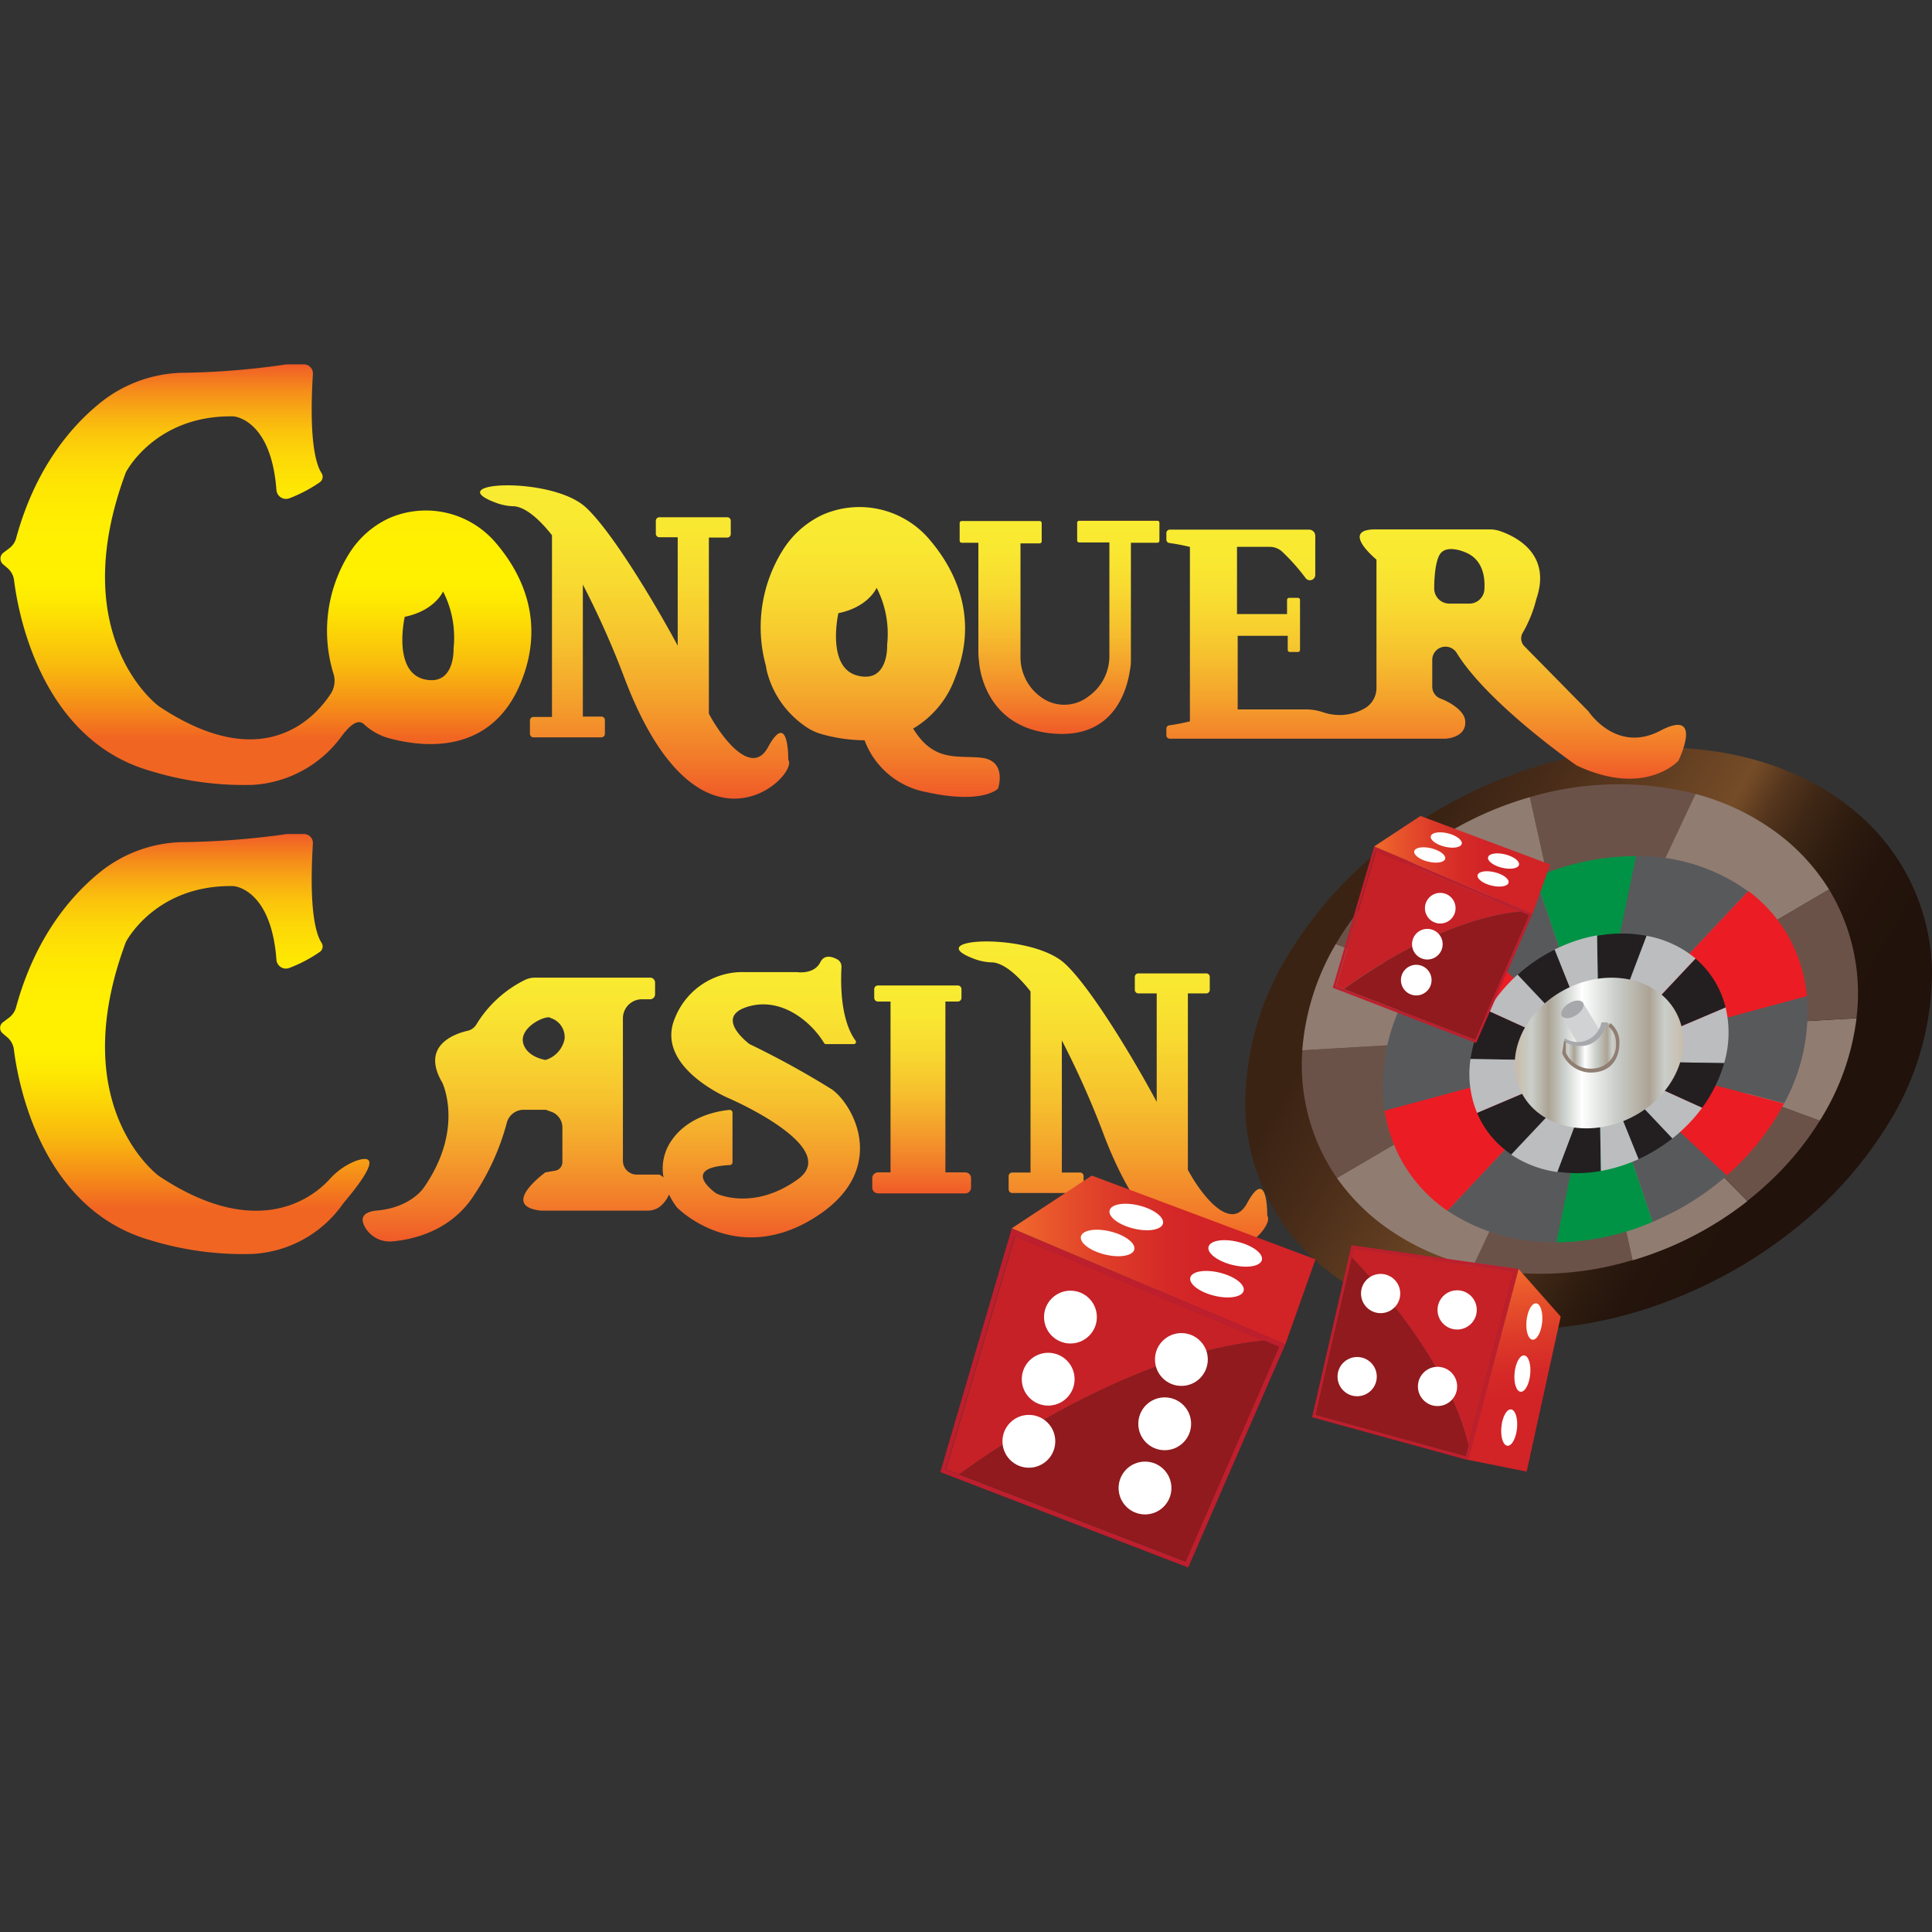 <svg:svg xmlns:ns1="http://www.w3.org/1999/xlink" xmlns:svg="http://www.w3.org/2000/svg" data-name="Layer 1" height="810" id="Layer_1" viewBox="0 0 256 256" width="810"><svg:rect x="0" y="0" width="256" height="256" fill="#333333" stroke="none"/><desc>sistersites.net - Leading Casino Sister Sites Index</desc><svg:defs><svg:style>.cls-1{fill:url(#linear-gradient);}.cls-2{fill:#907c71;}.cls-3{fill:#6b5249;}.cls-4{fill:#ec1c24;}.cls-5{fill:#58595b;}.cls-6{fill:#009345;}.cls-7{fill:#bbbdbf;}.cls-8{fill:#231f20;}.cls-9{fill:url(#Neutral_14);}.cls-10{fill:#d0d2d3;}.cls-11{fill:#a6a8ab;}.cls-12{fill:url(#Neutral_14-2);}.cls-13{fill:#907e73;}.cls-14{fill:#be1e2d;}.cls-15{fill:#c52127;}.cls-16{fill:#901a1d;}.cls-17{fill:url(#linear-gradient-2);}.cls-18{fill:#fff;}.cls-19{fill:url(#linear-gradient-3);}.cls-20{fill:url(#linear-gradient-4);}.cls-21{fill:url(#linear-gradient-5);}.cls-22{fill:url(#linear-gradient-6);}.cls-23{fill:url(#linear-gradient-7);}.cls-24{fill:url(#linear-gradient-8);}.cls-25{fill:url(#linear-gradient-9);}.cls-26{fill:url(#linear-gradient-10);}.cls-27{fill:url(#linear-gradient-11);}.cls-28{fill:url(#linear-gradient-12);}.cls-29{fill:url(#linear-gradient-13);}</svg:style><svg:linearGradient gradientTransform="translate(-0.71 -1.71)" gradientUnits="userSpaceOnUse" id="linear-gradient" x1="176.54" x2="245.86" y1="119.32" y2="159.34"><svg:stop offset="0.11" stop-color="#3b2314"/><svg:stop offset="0.24" stop-color="#4a2d19"/><svg:stop offset="0.49" stop-color="#714926"/><svg:stop offset="0.51" stop-color="#754c28"/><svg:stop offset="0.52" stop-color="#714926"/><svg:stop offset="0.57" stop-color="#54351d"/><svg:stop offset="0.63" stop-color="#3d2615"/><svg:stop offset="0.7" stop-color="#2d1b0f"/><svg:stop offset="0.77" stop-color="#24140c"/><svg:stop offset="0.87" stop-color="#21120b"/></svg:linearGradient><svg:linearGradient gradientTransform="translate(84.99 -81.91) rotate(26.59)" gradientUnits="userSpaceOnUse" id="Neutral_14" x1="201.41" x2="223.75" y1="141.26" y2="141.26"><svg:stop offset="0.01" stop-color="#c8bcac"/><svg:stop offset="0.1" stop-color="#caceca"/><svg:stop offset="0.2" stop-color="#aca395"/><svg:stop offset="0.29" stop-color="#caceca"/><svg:stop offset="0.4" stop-color="#fff"/><svg:stop offset="0.6" stop-color="#caceca"/><svg:stop offset="0.8" stop-color="#aca395"/><svg:stop offset="0.89" stop-color="#caceca"/><svg:stop offset="1" stop-color="#c8bcac"/></svg:linearGradient><svg:linearGradient gradientTransform="translate(-0.71 -1.71)" id="Neutral_14-2" ns1:href="#Neutral_14" x1="207.84" x2="215.12" y1="140.32" y2="140.32"/><svg:linearGradient gradientUnits="userSpaceOnUse" id="linear-gradient-2" x1="182.08" x2="205.39" y1="114.6" y2="114.6"><svg:stop offset="0" stop-color="#f26b2c"/><svg:stop offset="0.12" stop-color="#e9572b"/><svg:stop offset="0.33" stop-color="#dd3b29"/><svg:stop offset="0.51" stop-color="#d52927"/><svg:stop offset="0.64" stop-color="#d22327"/></svg:linearGradient><svg:linearGradient gradientUnits="userSpaceOnUse" id="linear-gradient-3" x1="35.21" x2="35.21" y1="103.99" y2="48.3"><svg:stop offset="0.11" stop-color="#f16522"/><svg:stop offset="0.19" stop-color="#f58e18"/><svg:stop offset="0.28" stop-color="#f9b90e"/><svg:stop offset="0.37" stop-color="#fcd706"/><svg:stop offset="0.44" stop-color="#feea02"/><svg:stop offset="0.49" stop-color="#fff100"/><svg:stop offset="0.63" stop-color="#ffee01"/><svg:stop offset="0.71" stop-color="#fee603"/><svg:stop offset="0.78" stop-color="#fdd807"/><svg:stop offset="0.84" stop-color="#fbc40c"/><svg:stop offset="0.89" stop-color="#f8aa13"/><svg:stop offset="0.94" stop-color="#f58a1b"/><svg:stop offset="0.99" stop-color="#f16425"/><svg:stop offset="1" stop-color="#f05a28"/></svg:linearGradient><svg:linearGradient gradientUnits="userSpaceOnUse" id="linear-gradient-4" x1="116.63" x2="116.63" y1="105.6" y2="67.16"><svg:stop offset="0" stop-color="#f05a28"/><svg:stop offset="0.12" stop-color="#f2782a"/><svg:stop offset="0.32" stop-color="#f4a22c"/><svg:stop offset="0.5" stop-color="#f6c22e"/><svg:stop offset="0.68" stop-color="#f8d930"/><svg:stop offset="0.85" stop-color="#f9e731"/><svg:stop offset="1" stop-color="#f9ec31"/><svg:stop offset="1" stop-color="#f16522"/></svg:linearGradient><svg:linearGradient id="linear-gradient-5" ns1:href="#linear-gradient-4" x1="84.08" x2="84.08" y1="105.82" y2="64.3"/><svg:linearGradient id="linear-gradient-6" ns1:href="#linear-gradient-4" x1="147.55" x2="147.55" y1="166.22" y2="124.7"/><svg:linearGradient id="linear-gradient-7" ns1:href="#linear-gradient-4" x1="140.4" x2="140.4" y1="97.24" y2="69.04"/><svg:linearGradient id="linear-gradient-8" ns1:href="#linear-gradient-4" x1="188.96" x2="188.96" y1="103.18" y2="70.16"/><svg:linearGradient id="linear-gradient-9" ns1:href="#linear-gradient-3" x1="24.47" x2="24.47" y1="166.22" y2="110.53"/><svg:linearGradient id="linear-gradient-10" ns1:href="#linear-gradient-4" x1="122.1" x2="122.1" y1="158.13" y2="130.58"/><svg:linearGradient id="linear-gradient-11" ns1:href="#linear-gradient-4" x1="81" x2="81" y1="164.5" y2="126.79"/><svg:linearGradient id="linear-gradient-12" ns1:href="#linear-gradient-2" x1="134.07" x2="174.31" y1="166.96" y2="166.96"/><svg:linearGradient gradientTransform="translate(716.66 255.52) rotate(81.86)" id="linear-gradient-13" ns1:href="#linear-gradient-2" x1="-159.5" x2="-132.77" y1="500.66" y2="500.66"/></svg:defs><svg:title>Conquer Casino on https://sistersites.net/</svg:title><svg:path class="cls-1" d="M252.73,116a28.73,28.73,0,0,0-8-9.35c-6.27-4.82-14.6-7.43-23.69-7.6a56.81,56.81,0,0,0-21,3.75,63.13,63.13,0,0,0-6.45,2.86,60.92,60.92,0,0,0-9.58,6.07,53.68,53.68,0,0,0-12.72,13.83A38.14,38.14,0,0,0,165,146.68a28.23,28.23,0,0,0,11.23,21.93c6.26,4.82,14.59,7.43,23.68,7.6a56.82,56.82,0,0,0,21-3.76,60.92,60.92,0,0,0,6.45-2.85,61.65,61.65,0,0,0,9.58-6.07A54,54,0,0,0,249.7,149.7,38.2,38.2,0,0,0,256,128.56,28.31,28.31,0,0,0,252.73,116Z"/><svg:path class="cls-2" d="M241.13,148.5A33,33,0,0,0,246,134.92L209.68,137Z"/><svg:path class="cls-2" d="M242.36,117.86a27.3,27.3,0,0,0-6.47-7.17,31.63,31.63,0,0,0-11.23-5.49l-15,31.82Z"/><svg:path class="cls-2" d="M177.15,156.09A27.66,27.66,0,0,0,182.8,162a32,32,0,0,0,12.4,5.79L209.68,137Z"/><svg:path class="cls-3" d="M172.57,139.17a26.29,26.29,0,0,0,4.58,16.92L209.68,137Z"/><svg:path class="cls-3" d="M195.2,167.8a41.59,41.59,0,0,0,21.13-.84L209.68,137Z"/><svg:path class="cls-2" d="M209.68,137,216.33,167a45.43,45.43,0,0,0,15.22-7.85L209.68,137Z"/><svg:path class="cls-2" d="M177,125.09a32.54,32.54,0,0,0-4.44,14.08L209.68,137Z"/><svg:path class="cls-3" d="M224.66,105.2a41.3,41.3,0,0,0-21.95.43l7,31.39-22.91-23.14a38.64,38.64,0,0,0-3,2.62,39.93,39.93,0,0,0-6.79,8.59L209.68,137Z"/><svg:path class="cls-3" d="M231.55,159.11a43.47,43.47,0,0,0,3.34-2.91,39.71,39.71,0,0,0,6.24-7.7L209.68,137Z"/><svg:path class="cls-2" d="M202.71,105.63a45.38,45.38,0,0,0-15.94,8.25L209.68,137Z"/><svg:path class="cls-3" d="M242.36,117.86,209.68,137h0l36.31-2.1A26.58,26.58,0,0,0,242.36,117.86Z"/><svg:path class="cls-4" d="M228.77,155.77a33.3,33.3,0,0,0,7.62-9.54l-25-6.61Z"/><svg:path class="cls-4" d="M239.42,132a20.08,20.08,0,0,0-2-7.09,19.64,19.64,0,0,0-5.77-6.86l-20.24,21.53Z"/><svg:path class="cls-4" d="M183.47,147.16a20.33,20.33,0,0,0,1.88,5.92,19.58,19.58,0,0,0,6.46,7.36l19.57-20.82Z"/><svg:path class="cls-5" d="M185.83,132.86a24.55,24.55,0,0,0-2.36,14.3l27.91-7.54Z"/><svg:path class="cls-5" d="M191.81,160.44a25.09,25.09,0,0,0,14.42,4.15l5.15-25Z"/><svg:path class="cls-6" d="M211.38,139.62l-5.15,25A33,33,0,0,0,219,161.9l-7.57-22.28Z"/><svg:path class="cls-4" d="M193.31,122.84a32.76,32.76,0,0,0-7.48,10l25.55,6.76Z"/><svg:path class="cls-5" d="M211.38,139.62l-7.93-23.35c-.95.41-1.89.87-2.83,1.38a36.05,36.05,0,0,0-7.31,5.19l18.07,16.78Z"/><svg:path class="cls-5" d="M211.38,139.62l20.24-21.53a24.69,24.69,0,0,0-14.84-4.65l-5.4,26.18Z"/><svg:path class="cls-5" d="M219,161.9c1.07-.45,2.13-1,3.17-1.51a36.73,36.73,0,0,0,6.65-4.62l-17.39-16.15Z"/><svg:path class="cls-6" d="M216.78,113.44a33.17,33.17,0,0,0-13.33,2.83l7.93,23.35Z"/><svg:path class="cls-5" d="M239.42,132l-28,7.58h0l25,6.61A25.28,25.28,0,0,0,239.42,132Z"/><svg:polygon class="cls-4" points="211.89 140.6 211.89 140.6 211.89 140.6 211.89 140.6"/><svg:path class="cls-7" d="M228.65,133.48l-16.76,7.12h0l16.57.27A14.39,14.39,0,0,0,228.65,133.48Z"/><svg:path class="cls-8" d="M225.54,146.79a18.78,18.78,0,0,0,2.92-5.92l-16.57-.27Z"/><svg:polygon class="cls-4" points="211.89 140.6 211.89 140.6 211.89 140.6 211.89 140.6"/><svg:path class="cls-8" d="M228.65,133.48a12.69,12.69,0,0,0-1.06-2.8,12.33,12.33,0,0,0-2.92-3.66L211.89,140.6Z"/><svg:polygon class="cls-4" points="211.89 140.6 211.89 140.6 211.89 140.6 211.89 140.6"/><svg:path class="cls-8" d="M211.89,140.6l-14.73-6.69a17.4,17.4,0,0,0-2.31,6.41l17,.28Z"/><svg:path class="cls-8" d="M211.89,140.6l-16.17,6.86c.14.32.28.64.44.95a12.4,12.4,0,0,0,4.09,4.55l11.64-12.36Z"/><svg:path class="cls-8" d="M206.35,155.26a17.86,17.86,0,0,0,5.78-.1l-.24-14.56Z"/><svg:path class="cls-7" d="M200.25,153a14.64,14.64,0,0,0,6.1,2.3l5.54-14.66Z"/><svg:path class="cls-7" d="M211.89,140.6l.24,14.56a21.11,21.11,0,0,0,5-1.57l-5.24-13Z"/><svg:path class="cls-7" d="M211.89,140.6l9.7,10.26a21.37,21.37,0,0,0,3.95-4.07l-13.65-6.19Z"/><svg:path class="cls-8" d="M217.13,153.59c.56-.26,1.11-.54,1.65-.85a22.18,22.18,0,0,0,2.81-1.88l-9.7-10.26Z"/><svg:path class="cls-7" d="M194.85,140.32a13.45,13.45,0,0,0,.87,7.14l16.17-6.86Z"/><svg:path class="cls-8" d="M211.89,140.6,218.18,124a17.84,17.84,0,0,0-6.56,0l.27,16.66Z"/><svg:path class="cls-7" d="M211.62,123.94a21,21,0,0,0-5.67,1.9l5.94,14.76Z"/><svg:path class="cls-8" d="M211.89,140.6h0L206,125.84c-.33.16-.66.33-1,.52a21.74,21.74,0,0,0-3.89,2.79l10.81,11.45Z"/><svg:path class="cls-7" d="M201.08,129.15a20.66,20.66,0,0,0-3.92,4.76l14.73,6.69Z"/><svg:path class="cls-7" d="M211.89,140.6,224.67,127a14.05,14.05,0,0,0-6.49-3l-6.29,16.63Z"/><svg:ellipse class="cls-9" cx="211.88" cy="139.55" rx="11.54" ry="9.55" transform="translate(-40.05 109.58) rotate(-26.59)"/><svg:polyline class="cls-10" points="206.94 134.6 209.3 138.73 210.57 138.22 211.97 136.53 209.76 132.88"/><svg:ellipse class="cls-11" cx="208.35" cy="133.74" rx="1.65" ry="0.92" transform="translate(-39.22 131.73) rotate(-32.23)"/><svg:path class="cls-12" d="M207.26,137.87s-.62,2.07.87,2.94a7.28,7.28,0,0,0,2.06.94l1.81-.15,1.37-.66,1-1.45.09-2-.47-.92-.59-.87-.55-.21-.91,1.58-1.61,1.22-1.67,0Z"/><svg:path class="cls-11" d="M207.35,137.59a3.21,3.21,0,0,0,4.85-2.12H213s-1.22,4.73-5.8,2.56Z"/><svg:path class="cls-13" d="M210.75,142.12a4.18,4.18,0,0,1-3.75-2.54v-.09l.25-1.53.22.08,0,1.4a3.6,3.6,0,0,0,3.9,2.12,3.14,3.14,0,0,0,2.75-3.4,2.74,2.74,0,0,0-1-2.16l.27-.43a3.21,3.21,0,0,1,1.19,2.61s.19,3.49-3.16,3.9A6,6,0,0,1,210.75,142.12Z"/><svg:path class="cls-14" d="M182.08,112.16l-5.48,18.72,19,7.32,7.46-17.12Zm13.35,25.58L177,130.66l5.3-17.9,20.27,8.51Z"/><svg:path class="cls-15" d="M182.33,112.76l-5.3,17.9,1,.39c3.22-2.34,13.55-9.33,23.41-10.26Z"/><svg:path class="cls-16" d="M201.47,120.79c-9.86.93-20.19,7.92-23.41,10.26l17.37,6.69,7.17-16.47Z"/><svg:polygon class="cls-17" points="182.08 112.16 188.22 108.12 205.39 114.55 203.08 121.08 182.08 112.16"/><svg:circle class="cls-18" cx="190.84" cy="120.34" r="2.03"/><svg:circle class="cls-18" cx="189.13" cy="125.11" r="2.03"/><svg:circle class="cls-18" cx="187.66" cy="129.87" r="2.03"/><svg:ellipse class="cls-18" cx="191.64" cy="111.3" rx="0.91" ry="2.11" transform="translate(37.7 270.73) rotate(-76.15)"/><svg:ellipse class="cls-18" cx="189.44" cy="113.29" rx="0.91" ry="2.11" transform="translate(34.1 270.1) rotate(-76.15)"/><svg:ellipse class="cls-18" cx="199.23" cy="114.09" rx="0.91" ry="2.11" transform="translate(40.76 280.22) rotate(-76.15)"/><svg:ellipse class="cls-18" cx="197.83" cy="116.46" rx="0.91" ry="2.11" transform="translate(37.41 280.66) rotate(-76.15)"/><svg:path class="cls-19" d="M65.82,72.08a12.16,12.16,0,0,0-14.28-3.41,12.33,12.33,0,0,0-5.21,4.58A19.31,19.31,0,0,0,44.2,89.31a3.17,3.17,0,0,1-.38,2.63c-2.2,3.33-9.07,10.78-22.77,1.64,0,0-12.54-9.12-4.37-31,0,0,3.87-7.6,14.25-7.41,0,0,5,.28,5.7,9.78a1.27,1.27,0,0,0,1.7,1.08,19.14,19.14,0,0,0,4.05-2.13.89.89,0,0,0,.23-1.21c-.71-1.08-1.7-4.19-1.15-13.13a1.2,1.2,0,0,0-1.2-1.28H38.32a4.57,4.57,0,0,0-.83.07A102.42,102.42,0,0,1,24,49.4a18,18,0,0,0-10.75,4c-3.91,3.17-8.58,8.68-11.1,17.87a2.48,2.48,0,0,1-.91,1.37l-.85.64a1,1,0,0,0,0,1.48l.6.51a2.53,2.53,0,0,1,.87,1.6c.52,4.2,3.49,21.13,18.11,25.29A42.15,42.15,0,0,0,33.49,104a15.71,15.71,0,0,0,11.8-6.48c1-1.31,2.06-2.31,2.91-1.58a8.17,8.17,0,0,0,3,1.78c4.47,1.29,13.92,2.61,17.91-7.51C72.3,82.13,69,75.85,65.82,72.08ZM56.17,90c-4.18-1.07-2.54-8.27-2.54-8.27,4-.82,5.08-3.36,5.08-3.36a13.37,13.37,0,0,1,1.39,7.53S60.34,91,56.17,90Z"/><svg:path class="cls-20" d="M130,100.4c-3.17-.33-6.26.63-9-3.86a12.84,12.84,0,0,0,5.59-6.83c3.17-8-.13-14.31-3.31-18.08A12.16,12.16,0,0,0,109,68.21a12.46,12.46,0,0,0-5.21,4.58,19.23,19.23,0,0,0-2.31,15.41h0a8.72,8.72,0,0,0,.3,1.33,12.53,12.53,0,0,0,3.8,5.84,9,9,0,0,0,.75.6l.21.16.09.06.43.29h0a7,7,0,0,0,1.62.74,21.23,21.23,0,0,0,5.88.87,10.83,10.83,0,0,0,8.2,6.87c7.51,1.66,9.48-.46,9.48-.46S133.53,100.78,130,100.4ZM113.62,89.52c-4.17-1.06-2.53-8.27-2.53-8.27,4-.82,5.07-3.36,5.07-3.36a13.31,13.31,0,0,1,1.39,7.54S117.8,90.59,113.62,89.52Z"/><svg:path class="cls-21" d="M101.77,99c-2.11,3.91-6-1-7.84-4.43V71.23h2.44a.46.46,0,0,0,.46-.47V69a.46.46,0,0,0-.46-.46h-9a.47.47,0,0,0-.47.46v1.72a.47.47,0,0,0,.47.47h2.43V85.55c-3.45-6.4-9-15.47-12.25-18.39C72.86,63,57.83,63.87,66,66.72a7.27,7.27,0,0,0,2,.36c.86,0,2.61.63,5.14,3.84V95H70.69a.47.47,0,0,0-.47.47v1.76a.47.47,0,0,0,.47.47h9a.46.46,0,0,0,.46-.47V95.42a.46.46,0,0,0-.46-.47H77.23V77.46a115.77,115.77,0,0,1,5.62,12.66c9.89,25.74,23.08,12.55,21.6,10.57C104.45,100.69,104.54,93.93,101.77,99Z"/><svg:path class="cls-22" d="M167.92,161.09s.09-6.76-2.68-1.65c-2.11,3.91-6-1-7.84-4.43V131.63h2.44a.46.46,0,0,0,.46-.46v-1.72a.46.46,0,0,0-.46-.47h-9a.47.47,0,0,0-.47.47v1.72a.47.47,0,0,0,.47.46h2.43V146c-3.45-6.41-9-15.48-12.25-18.39-4.71-4.19-19.74-3.29-11.61-.44a7.26,7.26,0,0,0,2,.35c.86,0,2.61.63,5.14,3.85v24h-2.43a.47.47,0,0,0-.47.47v1.76a.48.48,0,0,0,.47.48h9a.47.47,0,0,0,.46-.48v-1.76a.46.46,0,0,0-.46-.47H140.7V137.86a116.65,116.65,0,0,1,5.62,12.66C156.21,176.26,169.4,163.07,167.92,161.09Z"/><svg:path class="cls-23" d="M153.37,69H143a.27.27,0,0,0-.27.26v2.35a.27.27,0,0,0,.27.27h4v15a6.53,6.53,0,0,1-2.76,5.39,5.21,5.21,0,0,1-5.65.51A6.5,6.5,0,0,1,135.22,87v-15h2.54a.27.27,0,0,0,.27-.27V69.3a.27.27,0,0,0-.27-.26H127.43a.27.27,0,0,0-.27.26v2.35a.27.27,0,0,0,.27.27h2.21V86.48a9.23,9.23,0,0,0,.09,1.18h0s.39,9,10.24,9.57c7.5.43,9.31-5.53,9.75-8.4a7,7,0,0,0,.13-1.21c0-.18,0-.29,0-.29V71.92h3.51a.27.27,0,0,0,.27-.27V69.3A.27.27,0,0,0,153.37,69Z"/><svg:path class="cls-24" d="M220,96.82c-5.83,3.07-9.51-2.55-9.51-2.55L202,85.64a1.47,1.47,0,0,1-.19-1.86,17.16,17.16,0,0,0,1.77-4.43c2.08-6.07-2.93-8.34-4.88-9a4.12,4.12,0,0,0-1.31-.2h-15c-5-.09,0,4,0,4v17A3.12,3.12,0,0,1,181,93.76a6.71,6.71,0,0,1-5.76.59A7.31,7.31,0,0,0,173,94h-9V84.25h6.63v1.88a.26.26,0,0,0,.26.26H172a.26.26,0,0,0,.26-.26V79.49a.27.27,0,0,0-.26-.27h-1.2a.27.27,0,0,0-.26.27v1.88h-6.63V72.46h4.33a2.42,2.42,0,0,1,1.62.61A26.33,26.33,0,0,1,173,76.6a.71.71,0,0,0,1.28-.43V71a.82.82,0,0,0-.82-.82H155a.45.45,0,0,0-.45.45v.87a.45.45,0,0,0,.39.45,26.85,26.85,0,0,1,2.73.52V95.58a25.51,25.51,0,0,1-2.73.53.44.44,0,0,0-.39.44v.88a.45.45,0,0,0,.45.45h36.57s2.84-.12,2.57-2.43c-.15-1.3-2-2.4-3.2-2.86A1.69,1.69,0,0,1,189.78,91V87.43a1.75,1.75,0,0,1,3.24-.91c4.19,6.8,15.88,14.9,15.88,14.9,9.09,4.29,13.49-.61,13.49-.61S225.86,93.76,220,96.82ZM196.69,78.13a2,2,0,0,1-2,1.85h-2.65a2,2,0,0,1-2-2c0-1.86.24-4.19,1-4.82,1-.91,3.06,0,3.06,0C196.48,74.08,196.8,76.44,196.69,78.13Z"/><svg:path class="cls-25" d="M47.08,153.85a9.12,9.12,0,0,0-3.29,2.28c-3.06,3.42-10.56,7.81-22.74-.31,0,0-12.54-9.12-4.37-31,0,0,3.87-7.6,14.25-7.41,0,0,5,.27,5.7,9.78a1.26,1.26,0,0,0,1.7,1.07,18.68,18.68,0,0,0,4.05-2.13.88.88,0,0,0,.23-1.2c-.71-1.08-1.7-4.19-1.15-13.13a1.2,1.2,0,0,0-1.2-1.29H38.32a4.58,4.58,0,0,0-.83.08,106.71,106.71,0,0,1-13.51,1,18,18,0,0,0-10.76,4c-3.91,3.18-8.57,8.68-11.09,17.87a2.55,2.55,0,0,1-.91,1.37l-.85.64a.94.94,0,0,0,0,1.47l.6.51a2.53,2.53,0,0,1,.87,1.61c.52,4.2,3.49,21.13,18.11,25.28a41.87,41.87,0,0,0,13.58,1.81,15.65,15.65,0,0,0,11.8-6.48,7.33,7.33,0,0,1,.54-.68h0C48.28,156.09,50.76,152.54,47.08,153.85Z"/><svg:path class="cls-26" d="M127.87,155.35h-2.6V132.71h1.64a.49.49,0,0,0,.49-.49v-1.15a.49.49,0,0,0-.49-.49H116.33a.49.49,0,0,0-.49.49v1.15a.49.49,0,0,0,.49.49H118v22.64h-1.65a.77.77,0,0,0-.77.77v1.25a.77.77,0,0,0,.77.76h11.55a.76.76,0,0,0,.77-.76v-1.25A.76.76,0,0,0,127.87,155.35Z"/><svg:path class="cls-27" d="M110.23,144.35a115.54,115.54,0,0,0-10.91-6s-4.75-3.5-.36-4.92,8.42,1.79,10.24,4.78a.27.27,0,0,0,.24.14h3.69a.29.29,0,0,0,.23-.47c-.75-1-2.17-3.69-1.86-9.76a1.08,1.08,0,0,0-.56-1c-.66-.36-1.71-.7-2.25.39-.83,1.66-3.09,1.3-3.09,1.3H98.72a9.63,9.63,0,0,0-9.25,6c-2.85,6.5,7,10.67,7,10.67s15.18,6.51,9.25,10.78-10.79,1.89-10.79,1.89-5.05-3.43,1.77-3.77a.38.38,0,0,0,.36-.38v-6.56a.37.37,0,0,0-.41-.37c-1.33.12-5.62.77-7.85,4.33a6.46,6.46,0,0,0-.88,4.61,4,4,0,0,0-.55-.37h-3a1.83,1.83,0,0,1-1.83-1.83V134.93a2.52,2.52,0,0,1,2.59-2.52l1,0a.66.66,0,0,0,.67-.66V130.2a.66.66,0,0,0-.66-.66H70.91a3.12,3.12,0,0,0-1.34.3,15.6,15.6,0,0,0-6.45,5.91,1.84,1.84,0,0,1-1.14.83c-1.84.42-6.25,2-3.37,6.88,0,0,3,6.18-2.52,14,0,0-1.72,2.54-6.09,2.94-2.19.2-2.19,1.22-1.64,2.2A3.77,3.77,0,0,0,52,164.49c2.78-.25,7.81-1.39,10.85-6.18a32,32,0,0,0,4.29-9.48,2.31,2.31,0,0,1,2.25-1.78h2.92l.73.26a2.21,2.21,0,0,1,1.48,2.09V154a1.15,1.15,0,0,1-1,1.13l-1.26.22s-6.1,4.41-.65,5.06H85.84a2.62,2.62,0,0,0,1.91-.8,4.27,4.27,0,0,0,.9-1.34A9.53,9.53,0,0,0,89.71,160s7.56,7.77,17.91,1.54S113.2,146.47,110.23,144.35Zm-35.42-6.68a3.65,3.65,0,0,1-2.52,2.78s-2.32-.32-2.92-2.07c-.77-2.26,3.15-4,3.58-3.49A2.65,2.65,0,0,1,74.81,137.67Z"/><svg:path class="cls-14" d="M134.07,162.75l-9.47,32.31,32.84,12.64,12.87-29.56Zm23,44.16-31.77-12.23,9.16-30.9,35,14.69Z"/><svg:path class="cls-15" d="M134.5,163.78l-9.16,30.9,1.77.68c5.58-4.05,23.41-16.1,40.43-17.72Z"/><svg:path class="cls-16" d="M167.54,177.64c-17,1.62-34.85,13.67-40.43,17.72l30,11.55,12.38-28.44Z"/><svg:polygon class="cls-28" points="134.07 162.75 144.67 155.77 174.31 166.87 170.31 178.14 134.07 162.75"/><svg:circle class="cls-18" cx="141.84" cy="174.52" r="3.5"/><svg:circle class="cls-18" cx="138.89" cy="182.75" r="3.5"/><svg:circle class="cls-18" cx="136.33" cy="190.98" r="3.5"/><svg:circle class="cls-18" cx="156.54" cy="180.14" r="3.5"/><svg:circle class="cls-18" cx="154.33" cy="188.66" r="3.5"/><svg:circle class="cls-18" cx="151.72" cy="197.17" r="3.5"/><svg:ellipse class="cls-18" cx="150.56" cy="161.26" rx="1.57" ry="3.64" transform="translate(-42.05 268.84) rotate(-76.15)"/><svg:ellipse class="cls-18" cx="146.76" cy="164.69" rx="1.57" ry="3.64" transform="translate(-48.27 267.77) rotate(-76.15)"/><svg:ellipse class="cls-18" cx="163.67" cy="166.08" rx="1.57" ry="3.64" transform="translate(-36.76 285.24) rotate(-76.15)"/><svg:ellipse class="cls-18" cx="161.26" cy="170.16" rx="1.57" ry="3.64" transform="translate(-42.56 286) rotate(-76.15)"/><svg:path class="cls-14" d="M201.22,168.15,179.08,165l-5.22,22.79,20.65,5.68Zm-26.87,19.31,5.05-22.05,21.18,3.12-6.37,24.39Z"/><svg:path class="cls-15" d="M200.58,168.53l-21.18-3.12-.28,1.23c3.19,3.29,12.79,13.88,15.46,24.92Z"/><svg:path class="cls-16" d="M194.58,191.56c-2.67-11-12.27-21.63-15.46-24.92l-4.77,20.82,19.86,5.46Z"/><svg:polygon class="cls-29" points="201.22 168.15 206.8 174.46 202.29 195 194.51 193.43 201.22 168.15"/><svg:ellipse class="cls-18" cx="203.3" cy="175.09" rx="2.42" ry="1.04" transform="translate(8.86 359.98) rotate(-84.29)"/><svg:ellipse class="cls-18" cx="201.71" cy="181.99" rx="2.42" ry="1.04" transform="translate(0.57 364.61) rotate(-84.29)"/><svg:ellipse class="cls-18" cx="199.97" cy="189.15" rx="2.42" ry="1.04" transform="translate(-8.13 369.32) rotate(-84.29)"/><svg:circle class="cls-18" cx="182.94" cy="171.4" r="2.6"/><svg:circle class="cls-18" cx="179.83" cy="182.41" r="2.6"/><svg:circle class="cls-18" cx="190.48" cy="183.71" r="2.6"/><svg:circle class="cls-18" cx="193.08" cy="173.57" r="2.6"/></svg:svg>
